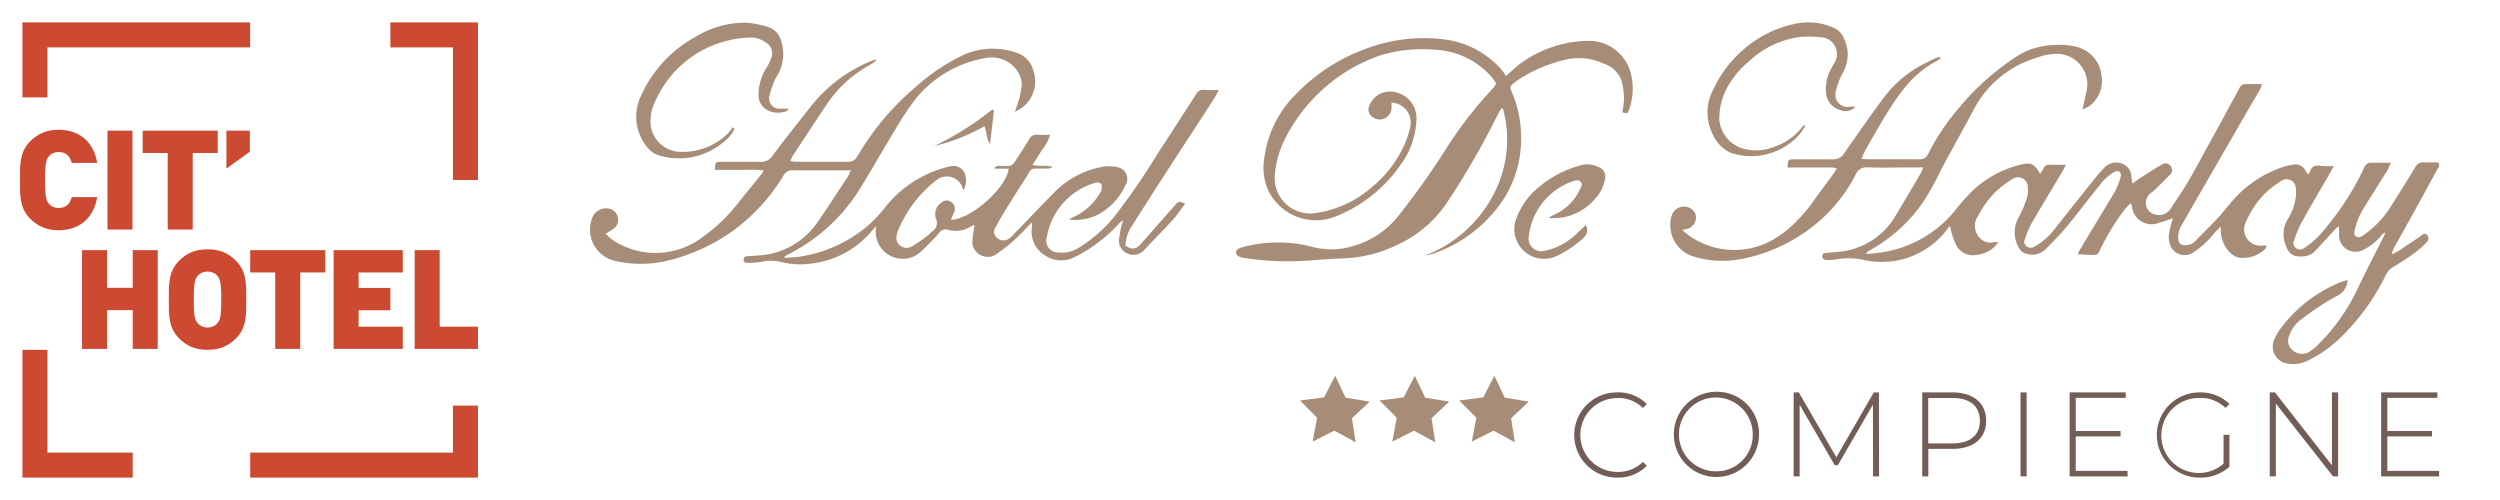 <svg xmlns="http://www.w3.org/2000/svg" style="isolation:isolate" viewBox="0 0 250 50" width="250" height="50"><defs><clipPath id="a"><path d="M0 0h250v50H0z"/></clipPath></defs><g clip-path="url(#a)"><g fill="#A78D77"><path d="M243.811 16.239h-1.379a.87.87 0 00-.925.518c-.841 1.387-1.72 2.775-2.58 4.134a9.636 9.636 0 01-2.572 2.618c-.24.176-.49.314-.767.12-.278-.194-.139-.472-.084-.712a6.908 6.908 0 01.879-2.127q1.166-1.85 2.322-3.7c.139-.232.231-.491.388-.814h-1.896a.721.721 0 00-.786.508 28.079 28.079 0 01-4.579 6.864c-.433.44-.914.831-1.433 1.165a.647.647 0 01-.787 0 .582.582 0 01-.212-.74 11.93 11.93 0 01.638-1.6c.925-1.702 1.933-3.385 2.904-5.069.13-.231.25-.472.435-.814a7.082 7.082 0 01-1.286 0c-.536-.092-.925 0-1.091.574 0 .092-.12.157-.204.268-.074-.102-.129-.157-.175-.231a1.175 1.175 0 00-1.471-.703 4.176 4.176 0 00-.749.166 11.512 11.512 0 00-5.217 3.487c-.398.472-.768.925-1.193 1.425-.805.86-1.638 1.692-2.461 2.525-.25.275-.608.427-.98.416-.49 0-.703-.194-.731-.694-.015-.472.11-.939.361-1.341q2.775-4.819 5.55-9.619 1.147-1.998 2.321-3.996c.059-.15.102-.305.13-.463h-1.536a.676.676 0 00-.712.416q-1.184 2.202-2.386 4.403c-.925 1.638-1.767 3.275-2.701 4.884-.546.925-1.193 1.85-1.795 2.775a1.35 1.35 0 01-1.526.564 1.184 1.184 0 01-.925-.925 1.277 1.277 0 01.601-1.304c.629-.536 1.203-1.156 1.795-1.739a.592.592 0 00.157-.703.638.638 0 00-1.008-.296c-.703.398-1.388.851-2.063 1.286-.268.166-.509.361-.842.592-.046-.315-.074-.518-.111-.722a1.396 1.396 0 00-.924-1.276 1.638 1.638 0 00-1.776.416c-.278.296-.565.592-.824.925q-2.072 2.581-4.116 5.171a6.524 6.524 0 01-2.062 1.803.656.656 0 01-.777-.055.564.564 0 01-.167-.694 9.998 9.998 0 01.611-1.48c1.008-1.748 2.053-3.459 3.08-5.189.129-.213.24-.435.425-.777h-1.655a.52.52 0 00-.565.315 6.726 6.726 0 01-.37.592c-.555-.999-.925-1.175-1.924-.925a10.742 10.742 0 00-4.763 2.543 22.264 22.264 0 00-1.952 2.211 11.685 11.685 0 01-7.233 4.024c-.49.083-.999.111-1.489.166v-.157l.508-.315a15.623 15.623 0 005.06-4.587 25.573 25.573 0 001.794-3.182c1.083-2.072 2.248-4.098 3.33-6.151a10.488 10.488 0 016.475-5.282 5.19 5.19 0 012.275-.324 3.072 3.072 0 012.618 3.45c-.129.666-.296 1.323-.462 2.082l.453-.195a.993.993 0 00.222-.12 3.183 3.183 0 001.212-3.191 3.293 3.293 0 00-2.341-2.71 6.793 6.793 0 00-2.478-.213 7.157 7.157 0 00-3.478 1.027 25.536 25.536 0 00-5.92 5.226 22.662 22.662 0 00-3.099 4.625.87.87 0 01-.925.536h-5.078c-.185 0-.37 0-.657-.046.107-.295.234-.582.38-.86.786-1.369 1.563-2.775 2.405-4.089a21.626 21.626 0 011.85-2.543 10.213 10.213 0 012.959-2.331c.112-.07.215-.154.306-.25l-.065-.12c-.167.055-.352.102-.509.166a15.26 15.26 0 00-.814.398 11.78 11.78 0 00-4.088 3.247c-1.434 1.896-2.775 3.857-4.144 5.799a1.265 1.265 0 01-1.165.638h-3.858c-.619 0-.647.047-.647.814h4.394c.177.016.353.043.527.084-.157.259-.268.444-.389.61l-1.674 2.276a17.27 17.27 0 01-2.174 2.608 10.306 10.306 0 01-2.71 1.942 7.878 7.878 0 01-7.557-.518 9.083 9.083 0 01-.98-.758 3.85 3.85 0 00.61-.139c.409-.14.705-.497.768-.925a1.016 1.016 0 00-.416-1.017 1.294 1.294 0 00-2.017.712 3.284 3.284 0 002.128 4.005 9.82 9.82 0 004.514.333 16.106 16.106 0 005.855-2.192 15.72 15.72 0 005.91-6.281 1.158 1.158 0 011.23-.749c1.591.046 3.173 0 4.764 0h.777a5.236 5.236 0 01-.305.685c-.823 1.396-1.647 2.775-2.488 4.19a7.328 7.328 0 01-5.976 3.589l-.925.092c-.203 0-.388.065-.407.315-.018.249.185.379.407.388.31.012.619-.007.925-.055a7.662 7.662 0 012.599 0 8.207 8.207 0 008.584-3.034c.059-.091.108-.187.148-.287l.157.093c.024.177.058.353.102.527.117.429.272.847.463 1.248a1.848 1.848 0 001.914 1.018 3.23 3.23 0 001.711-.638c.213-.192.408-.402.583-.629a1.146 1.146 0 00-.564 0 1.348 1.348 0 01-1.082-.278 1.701 1.701 0 01-.444-2.238c.259-.444.518-.925.805-1.323a8.38 8.38 0 012.645-2.442.972.972 0 011.6.805c.042.338.014.681-.083 1.008-.21.672-.482 1.322-.814 1.943a3.04 3.04 0 000 3.061c.154.312.445.534.786.601a1.902 1.902 0 001.85-.407c.768-.777 1.535-1.554 2.229-2.395 1.212-1.471 2.35-2.997 3.561-4.468a5.043 5.043 0 011.138-.925.565.565 0 01.527 0 .554.554 0 01.093.509 7.032 7.032 0 01-.583 1.48c-1.101 1.85-2.248 3.7-3.376 5.614-.111.176-.204.361-.352.639l1.425.074c.527 0 .573 0 .795-.444a22.986 22.986 0 012.59-4.227 4.37 4.37 0 01.509-.509c.055.129.092.185.111.24a1.987 1.987 0 002.775 1.702c.452-.123.897-.271 1.332-.444-.17.53-.303 1.071-.398 1.619-.048.423.019.851.194 1.239a1.554 1.554 0 002.257.565 8.86 8.86 0 002.072-1.915c.185-.213.389-.398.666-.675v.453c.011.846.373 1.65.999 2.22.323.322.766.493 1.221.472a3.155 3.155 0 002.239-.925c.064-.065.074-.176.138-.306h-.508a1.627 1.627 0 01-1.582-2.358 8.993 8.993 0 011.924-2.868 9.691 9.691 0 011.618-1.248.926.926 0 011.453.73 3.14 3.14 0 010 .833 5.547 5.547 0 01-.777 2.229 2.774 2.774 0 00-.398 2.1c.342 1.406.795 1.766 2.063 1.646a1.771 1.771 0 001.11-.601l1.961-2.118c.092-.093.203-.167.36-.296v.86a1.656 1.656 0 002.442 1.508 5.551 5.551 0 001.85-1.508c.065-.074.167-.13.333-.268-.055.175-.055.24-.083.296-.925 1.85-1.85 3.607-2.72 5.448a19.684 19.684 0 01-3.875 5.476c-.276.292-.587.55-.925.767a1.433 1.433 0 01-1.628-.138 1.211 1.211 0 01-.342-1.554 3.345 3.345 0 011.184-1.573 26.255 26.255 0 013.7-2.405 1.85 1.85 0 00.924-1.517c-.305.093-.554.148-.776.241a14.123 14.123 0 00-5.68 4.282 5.895 5.895 0 00-.925 1.527 1.731 1.731 0 001.055 2.238 3.38 3.38 0 002.312-.213 12.248 12.248 0 002.969-2.007 22.223 22.223 0 004.866-6.576c.169-.342.436-.626.767-.814.75-.463 1.49-.925 2.193-1.453.425-.325.824-.684 1.193-1.073a.518.518 0 00-.065-.693c-.194-.176-.361-.047-.518.064l-.204.158c-.684.462-1.378.925-2.071 1.396a6.777 6.777 0 01-.722.352c.05-.186.112-.368.185-.546l1.998-3.589q1.212-2.192 2.405-4.393c.129-.185.268-.398.065-.666zM120.466 8.987a.805.805 0 00-.851.425c-1.23 1.906-2.451 3.83-3.7 5.708a69.758 69.758 0 01-4.43 6.474 14.25 14.25 0 01-3.7 3.238 3.144 3.144 0 01-1.906.416 1.184 1.184 0 01-1.183-1.582 6.653 6.653 0 011.036-2.608 6.867 6.867 0 013.783-2.775c.197-.06.41-.03.582.083.111.111.093.389.065.583a1.285 1.285 0 01-.222.453 5.868 5.868 0 01-2.719 2.359l-.352.185a4.95 4.95 0 003.265-.675 6.37 6.37 0 002.452-2.822 1.183 1.183 0 00-.842-1.729 3.977 3.977 0 00-1.397-.056 9 9 0 00-4.967 2.627c-1.35 1.369-2.682 2.775-4.024 4.153a2.575 2.575 0 01-.471.426.926.926 0 01-1.166-.074.77.77 0 01-.148-1.092 28.83 28.83 0 011.129-1.942c.74-1.203 1.517-2.387 2.257-3.589a.592.592 0 01.573-.315h1.351c.135-.04.265-.096.388-.166-.721-.222-1.369 0-2.016-.204.323-.518.629-.98.925-1.461.37-.464.655-.99.841-1.554-.425.023-.851.023-1.276 0a.787.787 0 00-.823.453c-.463.75-.925 1.471-1.416 2.22a.823.823 0 01-.841.453 7.513 7.513 0 00-.925 0c-.093 0-.176.093-.269.148v.121h1.397c-.222 1.951-3.848 5.115-5.772 5.106l.176-.417c.066-.132.125-.268.176-.407a.86.86 0 00-.352-.971.72.72 0 00-.841 0 1.425 1.425 0 00-.676 1.647.988.988 0 01-.37 1.322c-.138.102-.231.259-.37.352-.52.414-1.067.794-1.637 1.137a1.036 1.036 0 01-1.563-.749 1.86 1.86 0 01.157-.805 12.306 12.306 0 013.793-5.022 1.664 1.664 0 012.673.712c.025.09.059.177.102.259.203-.409.278-.87.212-1.323a1.24 1.24 0 00-1.48-1.091 11.505 11.505 0 00-6.4 3.894c-.575.75-1.22 1.443-1.924 2.072a13.692 13.692 0 01-6.882 3.089c-.472.074-.925.074-1.434.111v-.138c.194-.111.389-.222.592-.324a17.827 17.827 0 006.965-6.475c1.147-1.85 2.239-3.792 3.386-5.679a34.202 34.202 0 012.072-3.164 11.476 11.476 0 017.14-4.208c1.97-.389 3.922 1.332 3.506 3.163-.074.315-.102.638-.194.925a81.83 81.83 0 01-.435 1.286 3.266 3.266 0 001.85-4.107 2.543 2.543 0 00-1.388-1.674 7.142 7.142 0 00-5.633.12 20.069 20.069 0 00-4.763 3.2 26.84 26.84 0 00-5.837 6.956.923.923 0 01-.869.509h-5.208a4.456 4.456 0 01-.61-.074c.075-.184.162-.363.259-.536 1.137-1.73 2.275-3.469 3.431-5.19a12.163 12.163 0 013.191-3.218c.454-.315.925-.574 1.425-.87.131-.106.251-.224.361-.351a3.377 3.377 0 00-.454.111c-1.05.429-2.051.968-2.987 1.609a15.1 15.1 0 00-3.33 3.182c-1.23 1.572-2.479 3.117-3.635 4.69a1.37 1.37 0 01-1.277.656h-3.857c-.629 0-.647.056-.657.805h3.247a9.295 9.295 0 011.591.055.817.817 0 01-.074.232c-.795.98-1.6 1.961-2.386 2.95a17.155 17.155 0 01-3.7 3.543 7.77 7.77 0 01-8.982.185 5.42 5.42 0 01-.638-.583c.323-.173.632-.371.925-.592a1.13 1.13 0 00-.379-1.85 1.463 1.463 0 00-1.906.925 3.21 3.21 0 002.498 4.274c1.745.375 3.554.337 5.281-.111a19.124 19.124 0 006.096-2.775 18.79 18.79 0 005.291-5.707 1.017 1.017 0 011.054-.5h5.67a6.502 6.502 0 01-.333.675c-1.017 1.536-2.007 3.09-3.08 4.625a7.674 7.674 0 01-5.55 3.191l-1.378.093c-.194 0-.398.102-.388.351.009.25.203.324.407.315.427.005.853-.023 1.276-.083a4.516 4.516 0 012.081 0 8.065 8.065 0 003.321.111 9.253 9.253 0 005.753-3.229l.426-.471a2.772 2.772 0 00.536 2.247 2.691 2.691 0 004.07.176 26.533 26.533 0 001.739-1.794.71.71 0 01.832-.259 2.853 2.853 0 002.341-.37c.097-.05.199-.09.305-.12-.065.527-.148 1.008-.194 1.498a1.45 1.45 0 00.777 1.498 1.515 1.515 0 001.692-.129 17.952 17.952 0 002.988-2.627l.444-.462a.98.98 0 01.055.129v.25a2.775 2.775 0 001.332 2.913c.88.585 2.011.638 2.942.139a14.99 14.99 0 004.43-3.357c.129-.122.265-.237.407-.343-.083.287-.138.426-.166.565a11.17 11.17 0 00-.241 1.322 1.37 1.37 0 00.833 1.462 1.415 1.415 0 001.655-.324c.925-.99 1.934-1.998 2.868-3.025.453-.508.832-1.073 1.249-1.628-.574-.268-.666-.249-.99.121l-3.478 3.94c-.463.509-.842.546-1.489.148a3.695 3.695 0 01.693-2.081q1.702-2.692 3.423-5.356c1.563-2.414 3.136-4.81 4.699-7.224.166-.25.296-.527.499-.925-.468.021-.938.018-1.406-.009zm38.451-4.902a11.68 11.68 0 00-6.891 2.284c-.444.324-.842.722-1.434 1.24a4.127 4.127 0 00-.379-.574 9.18 9.18 0 00-5.355-3.034 16.348 16.348 0 00-8.399.925c-2.6.962-4.95 2.499-6.873 4.496a10.932 10.932 0 00-3.154 6.382 5.554 5.554 0 00.352 3.145 5.29 5.29 0 006.817 2.682 14.253 14.253 0 006.475-5.18 8.072 8.072 0 001.572-4.486A2.665 2.665 0 00139.4 9.19a2.21 2.21 0 00-2.497 1.453.844.844 0 00.092.786 1.185 1.185 0 002.156-.537v-.629a2 2 0 011.85 2.535c-.105.437-.238.866-.398 1.286a11.545 11.545 0 01-3.534 4.726 10.69 10.69 0 01-5.475 2.488 3.541 3.541 0 01-4.117-3.764 9.647 9.647 0 01.925-3.441 16.39 16.39 0 012.775-4.061 16.54 16.54 0 017.03-4.551 14.532 14.532 0 015.272-.508 8.028 8.028 0 015.726 2.775c.153.194.289.402.407.619l-.204.342a40.735 40.735 0 00-4.624 5.893 78.758 78.758 0 01-4.893 6.918 8.717 8.717 0 01-4.302 2.997 7.395 7.395 0 01-4.291.185 13.677 13.677 0 00-6.993 0c-.518.12-.74.324-.694.611.046.286.426.425.74.471 1.673.262 3.366.377 5.06.343 1.6-.056 3.2-.222 4.8-.287a13.34 13.34 0 005.55-1.369 12.019 12.019 0 004.819-4.033 79.267 79.267 0 005.235-9.055c.093-.195.232-.37.343-.555l.148.055a11.784 11.784 0 01-1.073 8.787 12.948 12.948 0 01-6.725 5.883c.316-.04.626-.115.925-.222a14.002 14.002 0 006.475-4.763 11.162 11.162 0 002.201-6.531 11.54 11.54 0 00-.925-4.819c-.222-.536-.212-.555.213-.925l.361-.268a14.482 14.482 0 014.495-1.979 5.85 5.85 0 014.135.323 2.775 2.775 0 011.794 1.795c.13.558.204 1.128.222 1.702-.022.46-.081.918-.175 1.369.499.129.536.12.684-.278a6.27 6.27 0 00.203-3.478 4.31 4.31 0 00-4.199-3.394z"/><path d="M66.041 15.582a6.91 6.91 0 006.327-1.387c.459-.34.83-.784 1.082-1.295l-.176-.185c-.136.216-.29.42-.462.61a6.476 6.476 0 01-4.967 1.85 3.043 3.043 0 01-2.775-2.664 4.485 4.485 0 01.527-2.534 10.74 10.74 0 013.885-4.505 10.867 10.867 0 015.319-1.711 2.627 2.627 0 011.794.499c.549.315.772.993.518 1.573a4.828 4.828 0 01-.518 1.027 5.032 5.032 0 00-.74 2.488c-.083 1.572 1.443 2.238 2.775 1.776.092 0 .148-.139.25-.25h-.925a1.037 1.037 0 01-.99-1.369 8.594 8.594 0 01.62-1.72c.55-.816.804-1.795.721-2.775-.176-1.369-.592-2.128-1.85-2.415a10.182 10.182 0 00-1.85-.333 9.632 9.632 0 00-5.059 1.425 12.59 12.59 0 00-5.43 5.855 4.803 4.803 0 00.694 5.282 2.3 2.3 0 001.23.758zm107.065-.287a6.474 6.474 0 006.845-1.85c.222-.268.398-.573.592-.86l-.111-.074c-.09.073-.174.153-.25.241a6.002 6.002 0 01-2.867 1.97 4.801 4.801 0 01-2.905.166 3.33 3.33 0 01-2.479-2.876 6.554 6.554 0 01.925-3.497 9.151 9.151 0 012.082-2.414 9.136 9.136 0 015.253-2.423c.704-.04 1.41-.016 2.109.074a1.674 1.674 0 011.157 2.516c-.139.212-.259.444-.38.675a4.064 4.064 0 00-.471 2.349 1.932 1.932 0 001.48 1.73 1.34 1.34 0 001.47-.352h-.564a1.21 1.21 0 01-1.406-1.526c.146-.689.398-1.35.749-1.961a3.645 3.645 0 000-3.459 1.845 1.845 0 00-.925-.925 6.21 6.21 0 00-3.579-.481 11.41 11.41 0 00-5.643 2.775 11.632 11.632 0 00-2.849 3.838 4.81 4.81 0 00-.055 4.514 3.534 3.534 0 001.822 1.85zm-13.264 1.406a2.442 2.442 0 00-1.85-.148 10.689 10.689 0 00-4.07 2.128 7.22 7.22 0 00-2.321 3.246 2.883 2.883 0 000 1.952 2.95 2.95 0 003.977 1.757 10.031 10.031 0 002.775-1.85c.372-.319.468-.856.231-1.285-.342.324-.638.592-.925.869a6.379 6.379 0 01-3.246 1.721 1.269 1.269 0 01-1.554-1.323 6.61 6.61 0 014.43-5.642c.268-.093.555-.195.777.064.222.259.056.481-.055.713a5.113 5.113 0 01-2.359 2.451l-.749.379c.12.065.129.083.148.083a.7.7 0 00.194 0 5.45 5.45 0 004.32-2.007 3.81 3.81 0 00.925-1.85 1.018 1.018 0 00-.648-1.258zm-66.422-2.09a19.164 19.164 0 005.014-1.989c.286.611.175 1.258.573 1.767l.388-3.339-.175-.093a30.484 30.484 0 01-5.8 3.654z"/></g><path d="M171.534 39.799a3.691 3.691 0 103.74 3.69 3.62 3.62 0 00-3.74-3.69zm23.69 0h-2.4v4.55h2.4c1.8 0 2.76-.83 2.76-2.27s-.96-2.28-2.76-2.28z" fill="none"/><path d="M161.724 39.799a3.493 3.493 0 012.57 1l.39-.39a4.002 4.002 0 00-3-1.17 4.26 4.26 0 000 8.52 3.999 3.999 0 003-1.18l-.39-.39a3.499 3.499 0 01-2.57 1 3.689 3.689 0 110-7.38v-.01zm9.81-.62a4.261 4.261 0 104.37 4.26 4.198 4.198 0 00-4.37-4.26zm0 7.95a3.69 3.69 0 113.74-3.69 3.618 3.618 0 01-3.74 3.69zm15.85-7.89l-3.75 6.49-3.75-6.49h-.52v8.4h.6v-7.16l3.51 6.04h.31l3.51-6.06.01 7.18h.6l-.01-8.4h-.51zm7.84 0h-3v8.4h.61v-2.75h2.4c2.11 0 3.38-1.05 3.38-2.82 0-1.77-1.28-2.83-3.39-2.83zm0 5.1h-2.4v-4.54h2.4c1.8 0 2.76.83 2.76 2.28 0 1.45-.96 2.26-2.76 2.26zm6.83-5.1h.61v8.4h-.61zm5.52 4.4h4.48v-.54h-4.48v-3.31h5v-.55h-5.61v8.4h5.79v-.55h-5.18v-3.45zm12.36-3.84a3.515 3.515 0 012.62 1l.39-.41a4.144 4.144 0 00-3-1.15 4.26 4.26 0 000 8.52 4.296 4.296 0 003-1.08v-3.2h-.59v2.89a3.75 3.75 0 11-2.42-6.57zm13.26 6.73l-5.7-7.29h-.52v8.4h.61v-7.29l5.72 7.29h.51v-8.4h-.62v7.29zm5.54-2.89h4.47v-.54h-4.47v-3.31h5v-.55h-5.62v8.4h5.8v-.55h-5.18v-3.45z" fill="#725D57"/><path d="M4.744 34.986H2.243v12.777h11.028v-2.502H4.744V34.986zm40.55 10.275H25.019v2.502h22.777v-7.204h-2.502v4.702zM2.243 9.737h2.501V4.739h20.265V2.237H2.243v7.5zm36.795-7.5v2.502h6.256v13.259h2.502V2.237h-8.758zM13.271 28.783h-2.566v-3.769H8.203v9.881h2.502v-3.883h2.566v3.883h2.502v-9.881h-2.502v3.769zm27.007 3.883h-4.417v-1.639h3.177v-2.23h-3.177v-1.553h4.417v-2.23H33.36v9.881h6.918v-2.229zm-12.757 2.229h2.501v-7.651h2.501v-2.23h-7.504v2.23h2.502v7.651zm16.448-9.881h-2.501v9.881h6.328v-2.229h-3.827v-7.652zm-20.372 1.06c-.743-.743-1.6-1.143-2.844-1.143-1.244 0-2.101.4-2.844 1.143-1.073 1.072-1.029 2.354-1.029 3.883 0 1.53-.043 2.811 1.029 3.883.743.744 1.6 1.144 2.844 1.144 1.243 0 2.101-.4 2.844-1.144 1.072-1.072 1.03-2.353 1.03-3.883 0-1.529.042-2.811-1.03-3.883zm-1.843 6.222c-.186.243-.543.458-1.001.458-.457 0-.815-.215-1-.458-.229-.3-.372-.481-.372-2.339s.143-2.053.372-2.354c.185-.243.543-.443 1-.443.458 0 .815.2 1.001.443.228.301.371.496.371 2.354s-.143 2.039-.371 2.339zm.887-15.439l2.344-1.687v-2.101h-2.344v3.788zM3.029 21.884c.744.743 1.644 1.143 2.831 1.143 1.929 0 3.487-1.072 3.859-3.316H7.175c-.158.572-.472 1.087-1.301 1.087-.458 0-.8-.186-.986-.429-.229-.3-.386-.51-.386-2.368 0-1.858.157-2.068.386-2.368.185-.243.528-.429.986-.429.829 0 1.143.515 1.301 1.086h2.544c-.372-2.244-1.93-3.316-3.859-3.316-1.187 0-2.087.4-2.831 1.144C1.957 15.19 2 16.471 2 18.001c0 1.529-.043 2.811 1.029 3.883zm16.242 1.066v-7.652h2.501v-2.229h-7.504v2.229h2.501v7.652h2.502zm-8.523-9.881h2.501v9.882h-2.501z" fill="#CC4A31"/><path d="M135.568 44.229l-2.134-1.164-2.169 1.097.449-2.389L130 40.049l2.411-.312 1.11-2.163 1.041 2.197 2.4.387-1.767 1.669.373 2.402zm7.959 0l-2.134-1.164-2.169 1.097.448-2.389-1.713-1.724 2.41-.312 1.11-2.163 1.042 2.197 2.4.387-1.768 1.669.374 2.402zm7.958 0l-2.133-1.164-2.17 1.097.449-2.389-1.714-1.724 2.411-.312 1.11-2.163 1.041 2.197 2.4.387-1.767 1.669.373 2.402z" fill="#A78D77"/></g></svg>